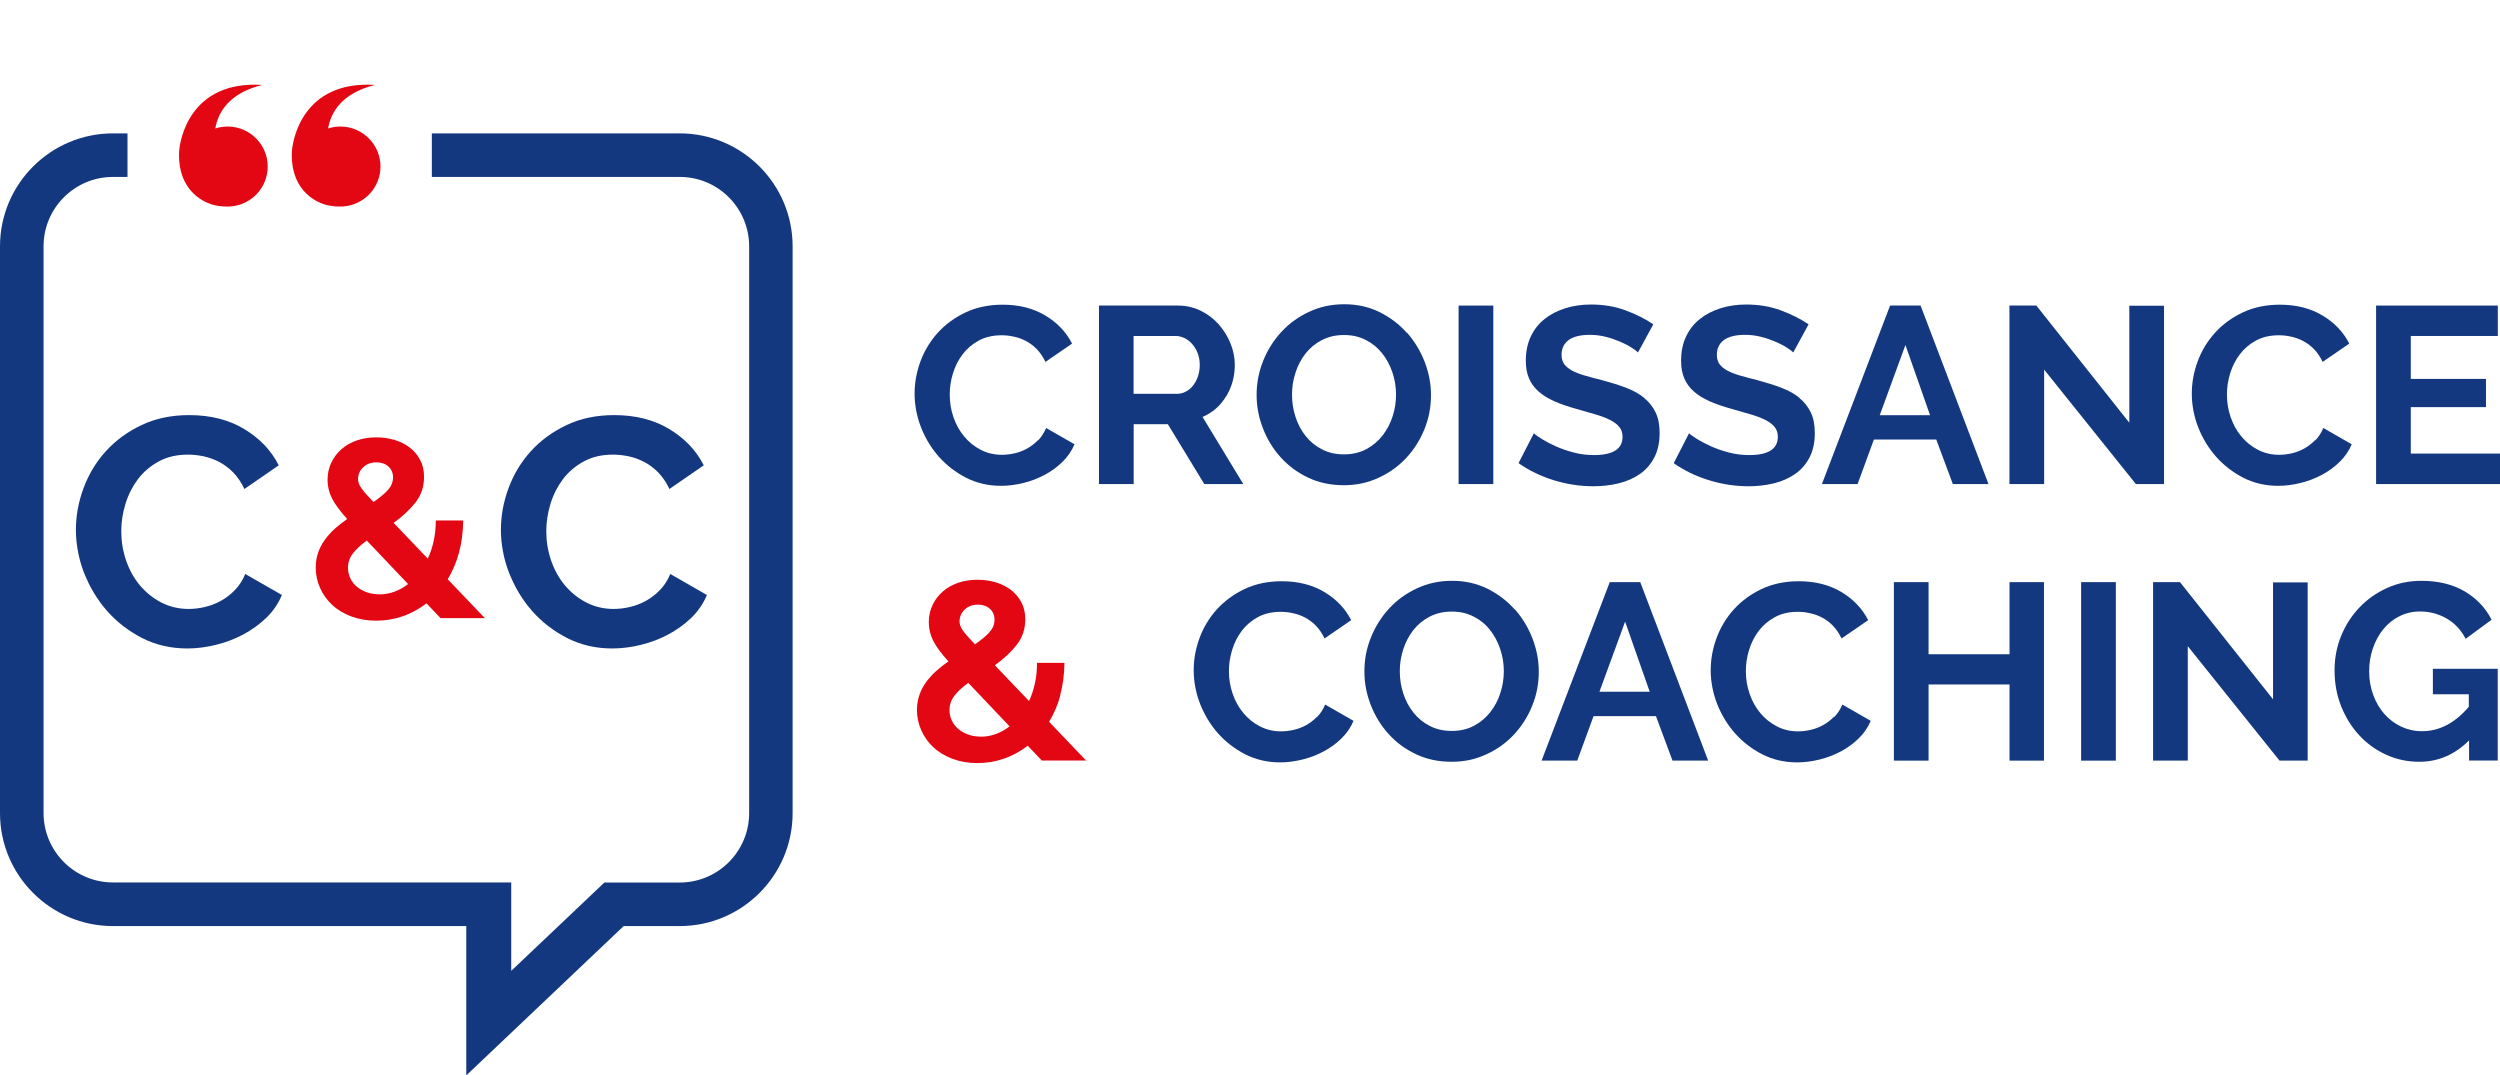<?xml version="1.0" encoding="UTF-8"?><svg id="Calque_1" xmlns="http://www.w3.org/2000/svg" xmlns:xlink="http://www.w3.org/1999/xlink" viewBox="0 0 285.29 122.73"><defs><style>.cls-1{fill:#e30613;}.cls-1,.cls-2,.cls-3{stroke-width:0px;}.cls-2{fill:#14387f;}.cls-3{fill:none;}.cls-4{clip-path:url(#clippath);}</style><clipPath id="clippath"><rect class="cls-3" x="0" width="285.29" height="122.73"/></clipPath></defs><g class="cls-4"><path class="cls-2" d="m77.57,15.22h-28.29v4.97h28.29c4.37,0,7.92,3.55,7.92,7.92v64.68c0,4.37-3.55,7.92-7.92,7.92h-8.6l-5.24,4.97-5.39,5.11v-10.09H12.89c-4.37,0-7.92-3.55-7.92-7.92V28.11c0-4.37,3.55-7.92,7.92-7.92h1.66v-4.97h-1.66C5.78,15.22,0,21,0,28.11v64.68c0,7.11,5.78,12.89,12.89,12.89h40.32v17.04l17.96-17.04h6.39c7.11,0,12.89-5.78,12.89-12.89V28.11c0-7.11-5.78-12.89-12.89-12.89"/><path class="cls-2" d="m150.3,81.79c-.38.39-.8.71-1.25.96-.45.25-.92.43-1.42.54-.5.11-.97.17-1.43.17-.88,0-1.69-.19-2.42-.57-.74-.38-1.37-.89-1.89-1.52-.53-.63-.93-1.36-1.22-2.19s-.43-1.7-.43-2.6c0-.8.12-1.61.37-2.42.25-.81.62-1.54,1.1-2.18.49-.64,1.1-1.16,1.84-1.56.74-.4,1.6-.6,2.6-.6.46,0,.93.05,1.41.16.48.1.94.27,1.38.5.44.23.85.54,1.23.93.38.39.71.88.98,1.45l3.04-2.09c-.67-1.32-1.69-2.39-3.06-3.21-1.37-.82-2.99-1.23-4.86-1.23-1.59,0-3,.3-4.25.89-1.24.59-2.29,1.37-3.16,2.32-.86.96-1.52,2.04-1.97,3.26-.45,1.22-.67,2.44-.67,3.69s.24,2.58.73,3.83c.49,1.25,1.17,2.37,2.04,3.36.87.98,1.91,1.78,3.11,2.4,1.21.61,2.53.92,3.99.92.82,0,1.66-.11,2.52-.32.86-.21,1.67-.52,2.42-.92.76-.4,1.43-.89,2.04-1.48.6-.58,1.07-1.26,1.39-2.02l-3.24-1.86c-.23.55-.53,1.03-.92,1.42"/><path class="cls-2" d="m172.85,69.55c-.86-.98-1.9-1.76-3.11-2.37-1.22-.6-2.56-.9-4.03-.9s-2.76.28-3.99.85c-1.22.56-2.28,1.32-3.17,2.28-.89.96-1.59,2.06-2.09,3.3-.51,1.24-.76,2.54-.76,3.9s.24,2.57.72,3.82c.48,1.24,1.15,2.35,2.02,3.31.87.97,1.91,1.74,3.13,2.32,1.21.58,2.57.87,4.06.87s2.76-.28,3.99-.85c1.22-.56,2.28-1.32,3.16-2.27.88-.95,1.57-2.04,2.07-3.27.5-1.23.75-2.53.75-3.89,0-1.28-.24-2.54-.72-3.79-.48-1.24-1.15-2.35-2.01-3.33m-1.65,9.54c-.26.81-.64,1.54-1.15,2.19-.51.65-1.13,1.17-1.86,1.56-.74.39-1.58.59-2.54.59s-1.77-.19-2.51-.57c-.74-.38-1.36-.89-1.86-1.52-.51-.63-.89-1.36-1.16-2.18-.27-.82-.4-1.67-.4-2.55s.13-1.67.39-2.48c.26-.81.64-1.54,1.13-2.18.5-.64,1.12-1.16,1.86-1.55.75-.39,1.6-.59,2.55-.59s1.74.19,2.48.56c.74.37,1.36.87,1.86,1.51.51.63.9,1.36,1.18,2.18.28.82.42,1.67.42,2.55s-.13,1.67-.39,2.48"/><path class="cls-1" d="m120.98,79.34c.31-1.11.47-2.34.49-3.7h-3.13c0,.84-.08,1.63-.24,2.35-.16.73-.39,1.4-.67,2.01l-3.9-4.08c1.01-.73,1.85-1.51,2.5-2.34.65-.83.97-1.8.97-2.91,0-.75-.15-1.4-.46-1.97-.31-.56-.71-1.03-1.2-1.4-.5-.37-1.07-.66-1.72-.85-.65-.19-1.33-.29-2.04-.29-.8,0-1.55.11-2.22.34-.68.23-1.27.56-1.76.99-.5.43-.89.95-1.18,1.55-.29.6-.43,1.27-.43,1.99s.17,1.42.5,2.08c.33.66.91,1.45,1.74,2.37-.48.33-.93.68-1.36,1.06-.43.38-.81.8-1.15,1.25-.33.45-.6.94-.79,1.48-.19.53-.29,1.12-.29,1.75,0,.8.16,1.57.49,2.31.32.74.78,1.38,1.38,1.94.59.56,1.32.99,2.17,1.32.85.32,1.8.49,2.86.49s2.04-.17,3.01-.5c.98-.33,1.88-.83,2.73-1.48l1.61,1.69h5.05l-4.22-4.42c.55-.92.99-1.93,1.29-3.04m-10.92-9.77c.39-.37.89-.56,1.51-.56.55,0,1.01.16,1.36.47.35.32.53.73.53,1.25s-.19.99-.57,1.42c-.38.43-.94.89-1.66,1.39-.34-.36-.63-.67-.85-.92-.22-.25-.4-.47-.53-.66-.13-.19-.23-.37-.29-.53-.06-.16-.09-.33-.09-.5,0-.53.2-.99.59-1.36m1.82,14.5c-.52,0-.99-.08-1.44-.24-.44-.16-.82-.38-1.13-.65-.32-.27-.56-.59-.73-.96-.17-.37-.26-.76-.26-1.16,0-.61.19-1.17.57-1.66.38-.5.91-.98,1.58-1.46l4.71,4.96c-1.01.78-2.11,1.18-3.3,1.18"/><path class="cls-2" d="m209.29,81.79c-.38.39-.8.71-1.25.96-.45.25-.92.43-1.42.54-.5.11-.97.17-1.43.17-.88,0-1.69-.19-2.42-.57-.74-.38-1.37-.89-1.89-1.52-.53-.63-.93-1.36-1.22-2.19-.29-.83-.43-1.7-.43-2.6,0-.8.12-1.61.37-2.42.25-.81.62-1.54,1.11-2.18.49-.64,1.1-1.16,1.84-1.56.74-.4,1.6-.6,2.6-.6.46,0,.93.05,1.41.16.48.1.94.27,1.38.5.44.23.85.54,1.23.93.38.39.71.88.98,1.45l3.04-2.09c-.67-1.32-1.69-2.39-3.06-3.21-1.37-.82-2.99-1.23-4.86-1.23-1.59,0-3,.3-4.25.89-1.24.59-2.3,1.37-3.16,2.32-.86.96-1.52,2.04-1.97,3.26-.45,1.22-.67,2.44-.67,3.69s.24,2.58.73,3.83c.49,1.25,1.17,2.37,2.04,3.36.87.98,1.91,1.78,3.11,2.4,1.2.61,2.53.92,3.99.92.82,0,1.66-.11,2.53-.32.86-.21,1.67-.52,2.43-.92.76-.4,1.43-.89,2.04-1.48.6-.58,1.07-1.26,1.39-2.02l-3.24-1.86c-.23.55-.53,1.03-.92,1.42"/><path class="cls-2" d="m277.63,76.33v2.9h4.1v1.43c-1.59,1.86-3.37,2.78-5.34,2.78-.86,0-1.66-.18-2.4-.53-.74-.35-1.37-.84-1.91-1.45-.53-.61-.96-1.33-1.26-2.17-.31-.83-.46-1.73-.46-2.68s.14-1.79.42-2.61c.28-.82.67-1.55,1.18-2.18.51-.63,1.12-1.13,1.84-1.49.72-.36,1.51-.55,2.37-.55,1.09,0,2.1.27,3.03.8.93.54,1.65,1.31,2.17,2.32l2.96-2.18c-.69-1.36-1.72-2.44-3.08-3.24-1.37-.8-3.01-1.2-4.92-1.2-1.42,0-2.73.27-3.93.82-1.21.54-2.25,1.28-3.14,2.21-.89.93-1.59,2.01-2.09,3.24-.51,1.23-.76,2.55-.76,3.94,0,1.47.25,2.85.76,4.12.51,1.27,1.2,2.38,2.07,3.31.87.94,1.89,1.67,3.07,2.21,1.18.54,2.43.8,3.77.8,2.16,0,4.05-.81,5.68-2.44v2.3h3.27v-10.47h-7.37Z"/><path class="cls-2" d="m183.7,66.43l-7.78,20.37h4.07l1.86-5.08h7.12l1.89,5.08h4.07l-7.75-20.37h-3.5Zm-1.18,12.51l2.93-8,2.81,8h-5.74Z"/><polygon class="cls-2" points="259.39 79.8 248.77 66.43 245.7 66.43 245.7 86.8 249.66 86.8 249.66 73.74 260.13 86.8 263.34 86.8 263.34 66.46 259.39 66.46 259.39 79.8"/><rect class="cls-2" x="237.49" y="66.43" width="3.96" height="20.37"/><polygon class="cls-2" points="229.32 74.66 220.08 74.66 220.08 66.43 216.12 66.43 216.12 86.8 220.08 86.8 220.08 78.11 229.32 78.11 229.32 86.8 233.25 86.8 233.25 66.43 229.32 66.43 229.32 74.66"/><path class="cls-2" d="m160.55,37.99c-.86-.98-1.9-1.76-3.11-2.37-1.22-.6-2.56-.9-4.03-.9s-2.76.28-3.99.85c-1.22.56-2.28,1.32-3.17,2.28-.89.96-1.59,2.06-2.09,3.3s-.76,2.54-.76,3.9.24,2.57.72,3.82,1.15,2.35,2.02,3.31c.87.97,1.91,1.74,3.13,2.32,1.21.58,2.57.87,4.06.87s2.76-.28,3.99-.85c1.22-.56,2.28-1.32,3.16-2.27.88-.95,1.57-2.04,2.07-3.27.5-1.23.75-2.53.75-3.89,0-1.28-.24-2.54-.72-3.79-.48-1.24-1.15-2.35-2.01-3.33m-1.65,9.54c-.26.81-.64,1.54-1.15,2.19-.51.65-1.13,1.17-1.86,1.56-.74.39-1.58.59-2.54.59s-1.77-.19-2.51-.57c-.74-.38-1.36-.89-1.86-1.52-.51-.63-.89-1.36-1.16-2.18-.27-.82-.4-1.67-.4-2.55s.13-1.67.39-2.48c.26-.81.64-1.54,1.13-2.18.5-.64,1.12-1.16,1.86-1.55.75-.39,1.6-.59,2.55-.59s1.74.19,2.48.56c.74.37,1.36.88,1.86,1.51.51.63.9,1.36,1.18,2.18.28.82.42,1.67.42,2.55s-.13,1.67-.39,2.48"/><rect class="cls-2" x="166.45" y="34.87" width="3.96" height="20.37"/><path class="cls-2" d="m139.92,45.24c.66-1.08.99-2.28.99-3.6,0-.82-.16-1.64-.49-2.45-.33-.81-.78-1.54-1.35-2.18-.57-.64-1.26-1.16-2.05-1.55-.79-.39-1.66-.59-2.6-.59h-9.01v20.37h3.96v-6.83h3.9l4.16,6.83h4.45l-4.65-7.66c1.13-.48,2.02-1.26,2.68-2.34m-3.2-2.31c-.13.4-.32.75-.55,1.05-.23.3-.5.53-.82.7-.32.17-.66.26-1.02.26h-4.96v-6.6h4.79c.34,0,.68.08,1.02.24.33.16.63.39.89.69.26.3.46.64.62,1.05.15.4.23.84.23,1.32s-.07.89-.2,1.29"/><path class="cls-2" d="m118.45,50.23c-.38.39-.8.71-1.25.96s-.92.43-1.42.54c-.5.11-.97.17-1.44.17-.88,0-1.69-.19-2.42-.57-.74-.38-1.37-.89-1.89-1.52-.53-.63-.93-1.36-1.22-2.19s-.43-1.7-.43-2.6c0-.8.12-1.61.37-2.42.25-.81.62-1.54,1.11-2.18.49-.64,1.1-1.16,1.84-1.56.74-.4,1.6-.6,2.6-.6.46,0,.93.05,1.41.16.48.1.94.27,1.38.5.44.23.85.54,1.23.93.38.39.71.88.98,1.45l3.04-2.09c-.67-1.32-1.69-2.39-3.06-3.21-1.37-.82-2.99-1.23-4.86-1.23-1.59,0-3,.3-4.25.89-1.24.59-2.3,1.37-3.16,2.32-.86.96-1.52,2.04-1.97,3.26-.45,1.22-.67,2.44-.67,3.69s.24,2.58.73,3.83c.49,1.25,1.17,2.37,2.04,3.36.87.98,1.91,1.78,3.11,2.4,1.2.61,2.53.92,3.99.92.82,0,1.66-.11,2.53-.32.86-.21,1.67-.52,2.42-.92.76-.4,1.44-.89,2.04-1.48.6-.58,1.07-1.26,1.39-2.02l-3.24-1.86c-.23.55-.54,1.03-.92,1.42"/><path class="cls-2" d="m215.69,34.87l-7.78,20.37h4.07l1.86-5.08h7.12l1.89,5.08h4.07l-7.75-20.37h-3.5Zm-1.18,12.51l2.93-8.01,2.81,8.01h-5.74Z"/><polygon class="cls-2" points="275.11 51.76 275.11 46.46 283.69 46.46 283.69 43.24 275.11 43.24 275.11 38.34 285.04 38.34 285.04 34.87 271.15 34.87 271.15 55.24 285.29 55.24 285.29 51.76 275.11 51.76"/><path class="cls-2" d="m264.19,50.23c-.38.39-.8.71-1.25.96-.45.25-.92.43-1.42.54-.5.11-.97.17-1.43.17-.88,0-1.69-.19-2.42-.57-.74-.38-1.37-.89-1.89-1.52-.53-.63-.93-1.36-1.22-2.19-.29-.83-.43-1.7-.43-2.6,0-.8.12-1.61.37-2.42.25-.81.62-1.54,1.11-2.18.49-.64,1.1-1.16,1.84-1.56.74-.4,1.6-.6,2.6-.6.46,0,.93.05,1.41.16.48.1.94.27,1.38.5.44.23.85.54,1.23.93.38.39.71.88.98,1.45l3.04-2.09c-.67-1.32-1.69-2.39-3.06-3.21-1.37-.82-2.99-1.23-4.86-1.23-1.59,0-3,.3-4.25.89-1.24.59-2.3,1.37-3.16,2.32-.86.96-1.52,2.04-1.97,3.26-.45,1.22-.67,2.44-.67,3.69s.24,2.58.73,3.83c.49,1.25,1.17,2.37,2.04,3.36.87.98,1.91,1.78,3.11,2.4,1.2.61,2.53.92,3.99.92.82,0,1.66-.11,2.52-.32.86-.21,1.67-.52,2.43-.92.76-.4,1.43-.89,2.04-1.48.6-.58,1.07-1.26,1.39-2.02l-3.24-1.86c-.23.55-.54,1.03-.92,1.42"/><path class="cls-2" d="m205.35,45.4c-.56-.46-1.25-.84-2.07-1.15-.81-.31-1.72-.59-2.71-.86-.77-.19-1.44-.37-2.02-.54-.59-.17-1.07-.36-1.45-.57-.38-.21-.67-.45-.88-.73-.2-.28-.3-.63-.3-1.05,0-.73.27-1.29.8-1.69.54-.4,1.35-.6,2.44-.6.61,0,1.22.08,1.81.23.59.15,1.14.34,1.65.56.51.22.94.44,1.29.67.35.23.6.41.73.55l1.75-3.21c-.9-.61-1.95-1.14-3.16-1.59-1.21-.45-2.53-.67-3.96-.67-1.03,0-2,.14-2.9.42-.9.28-1.69.68-2.37,1.22-.68.54-1.21,1.2-1.59,2.01-.38.8-.57,1.72-.57,2.75,0,.78.12,1.46.36,2.02.24.56.6,1.06,1.08,1.49.48.43,1.08.8,1.79,1.12.72.32,1.56.61,2.54.88.8.23,1.53.44,2.18.63.65.19,1.2.4,1.66.63.46.23.81.5,1.06.8.25.31.37.68.37,1.12,0,1.4-1.09,2.09-3.27,2.09-.79,0-1.55-.09-2.3-.29-.75-.19-1.42-.43-2.04-.7-.61-.28-1.14-.55-1.59-.83-.45-.28-.76-.5-.93-.67l-1.75,3.41c1.19.84,2.52,1.49,4.02,1.95,1.49.46,3,.69,4.53.69.99,0,1.95-.11,2.86-.33.91-.22,1.71-.57,2.41-1.05.7-.48,1.25-1.1,1.66-1.88.41-.77.62-1.71.62-2.8,0-.94-.15-1.73-.46-2.37-.31-.64-.74-1.19-1.31-1.65"/><polygon class="cls-2" points="242.99 48.24 232.38 34.87 229.31 34.87 229.31 55.24 233.27 55.24 233.27 42.18 243.74 55.24 246.95 55.24 246.95 34.89 242.99 34.89 242.99 48.24"/><path class="cls-2" d="m187.63,45.4c-.57-.46-1.25-.84-2.07-1.15-.81-.31-1.72-.59-2.71-.86-.77-.19-1.44-.37-2.02-.54-.58-.17-1.07-.36-1.45-.57-.38-.21-.67-.45-.88-.73-.2-.28-.3-.63-.3-1.05,0-.73.27-1.29.8-1.69.54-.4,1.35-.6,2.44-.6.61,0,1.22.08,1.81.23.59.15,1.14.34,1.65.56.51.22.94.44,1.29.67.35.23.6.41.73.55l1.75-3.21c-.9-.61-1.95-1.14-3.16-1.59-1.21-.45-2.52-.67-3.96-.67-1.03,0-2,.14-2.9.42-.9.28-1.69.68-2.37,1.22-.68.54-1.21,1.2-1.59,2.01-.38.8-.57,1.72-.57,2.75,0,.78.12,1.46.36,2.02.24.56.6,1.06,1.08,1.49.48.43,1.08.8,1.79,1.12.72.32,1.56.61,2.54.88.8.23,1.53.44,2.18.63.65.19,1.2.4,1.66.63.46.23.81.5,1.06.8.25.31.37.68.37,1.12,0,1.4-1.09,2.09-3.27,2.09-.78,0-1.55-.09-2.29-.29-.75-.19-1.42-.43-2.04-.7-.61-.28-1.14-.55-1.59-.83-.45-.28-.76-.5-.93-.67l-1.75,3.41c1.19.84,2.53,1.49,4.02,1.95,1.49.46,3,.69,4.53.69.99,0,1.95-.11,2.86-.33.91-.22,1.71-.57,2.41-1.05.7-.48,1.25-1.1,1.66-1.88.41-.77.62-1.71.62-2.8,0-.94-.15-1.73-.46-2.37-.31-.64-.74-1.19-1.31-1.65"/><path class="cls-1" d="m43.42,19.01c0-2.52-2.05-4.57-4.57-4.57-.49,0-.97.08-1.41.22.31-1.8,1.52-4.02,5.36-4.97-8.3-.52-9.43,6.35-9.49,7.64-.15,3.17,1.41,5.05,3.28,5.83,1.07.51,2.6.41,2.67.39,2.33-.21,4.16-2.16,4.16-4.55"/><path class="cls-1" d="m30.55,19.01c0-2.52-2.05-4.57-4.57-4.57-.49,0-.97.08-1.41.22.31-1.8,1.52-4.02,5.36-4.97-8.3-.52-9.43,6.35-9.49,7.64-.15,3.17,1.41,5.05,3.28,5.83,1.07.51,2.6.41,2.67.39,2.33-.21,4.16-2.16,4.16-4.55"/><path class="cls-2" d="m9.61,65.4c.63,1.61,1.5,3.06,2.62,4.33,1.12,1.27,2.46,2.3,4.01,3.09,1.55.79,3.27,1.18,5.14,1.18,1.06,0,2.15-.14,3.25-.41,1.11-.27,2.15-.67,3.12-1.18.97-.52,1.85-1.15,2.63-1.9.78-.75,1.37-1.62,1.79-2.61l-4.18-2.4c-.3.72-.69,1.33-1.18,1.83-.49.51-1.03.92-1.61,1.24-.58.32-1.19.55-1.83.7-.64.15-1.26.22-1.85.22-1.13,0-2.17-.25-3.12-.74-.95-.49-1.76-1.15-2.44-1.96-.68-.81-1.2-1.76-1.57-2.83-.37-1.07-.55-2.19-.55-3.35,0-1.04.16-2.08.48-3.12.32-1.05.8-1.98,1.42-2.81.63-.83,1.42-1.5,2.37-2.02.95-.52,2.06-.78,3.35-.78.59,0,1.2.07,1.81.2.61.14,1.21.35,1.77.65.57.3,1.1.7,1.59,1.2.49.51.91,1.13,1.26,1.87l3.92-2.7c-.86-1.7-2.18-3.08-3.94-4.14-1.76-1.06-3.85-1.59-6.27-1.59-2.05,0-3.87.38-5.47,1.15-1.6.76-2.96,1.76-4.07,2.99-1.11,1.23-1.95,2.63-2.53,4.2-.58,1.57-.87,3.15-.87,4.75s.31,3.32.94,4.94"/><path class="cls-2" d="m58.11,65.4c.63,1.61,1.5,3.06,2.62,4.33,1.12,1.27,2.46,2.3,4.01,3.09,1.55.79,3.27,1.18,5.14,1.18,1.06,0,2.15-.14,3.25-.41,1.11-.27,2.15-.67,3.12-1.18.97-.52,1.85-1.15,2.63-1.9.78-.75,1.37-1.62,1.79-2.61l-4.18-2.4c-.3.72-.69,1.33-1.18,1.83-.49.51-1.03.92-1.61,1.24-.58.32-1.19.55-1.83.7-.64.15-1.26.22-1.85.22-1.13,0-2.17-.25-3.12-.74-.95-.49-1.76-1.15-2.44-1.96-.68-.81-1.2-1.76-1.57-2.83-.37-1.07-.55-2.19-.55-3.35,0-1.04.16-2.08.48-3.12.32-1.05.8-1.98,1.42-2.81.63-.83,1.42-1.5,2.37-2.02.95-.52,2.06-.78,3.35-.78.59,0,1.2.07,1.81.2.62.14,1.21.35,1.77.65.57.3,1.1.7,1.59,1.2.49.51.91,1.13,1.26,1.87l3.92-2.7c-.86-1.7-2.18-3.08-3.94-4.14-1.76-1.06-3.85-1.59-6.27-1.59-2.05,0-3.87.38-5.47,1.15-1.6.76-2.96,1.76-4.07,2.99-1.11,1.23-1.95,2.63-2.53,4.2-.58,1.57-.87,3.15-.87,4.75s.31,3.32.94,4.94"/><path class="cls-1" d="m51.08,66.13c.55-.92.99-1.93,1.29-3.04.31-1.11.47-2.34.49-3.7h-3.13c0,.84-.08,1.63-.24,2.35-.16.73-.39,1.4-.67,2.01l-3.9-4.08c1.01-.73,1.85-1.51,2.5-2.34.65-.83.97-1.8.97-2.91,0-.75-.15-1.4-.46-1.97-.31-.56-.71-1.03-1.2-1.4-.5-.37-1.07-.66-1.72-.85-.65-.19-1.33-.29-2.04-.29-.8,0-1.55.11-2.22.34-.68.23-1.27.56-1.76.99-.5.43-.89.95-1.18,1.55-.29.6-.43,1.27-.43,1.99s.17,1.42.5,2.08c.33.66.91,1.45,1.74,2.37-.48.33-.93.68-1.36,1.06-.43.38-.81.8-1.15,1.25-.33.45-.6.94-.79,1.48-.19.53-.29,1.12-.29,1.75,0,.8.16,1.57.49,2.31.32.74.78,1.38,1.38,1.94.59.56,1.32.99,2.17,1.32.85.32,1.8.49,2.86.49s2.04-.17,3.01-.5c.98-.33,1.88-.83,2.73-1.48l1.61,1.69h5.05l-4.22-4.42Zm-9.63-12.81c.39-.37.89-.56,1.51-.56.55,0,1.01.16,1.36.47.35.32.53.73.53,1.25s-.19.99-.57,1.42c-.38.43-.94.89-1.66,1.39-.34-.36-.63-.67-.85-.92-.22-.25-.4-.47-.53-.66-.13-.19-.23-.37-.29-.53-.06-.16-.09-.33-.09-.5,0-.53.2-.99.59-1.36m1.82,14.5c-.52,0-.99-.08-1.44-.24-.44-.16-.82-.38-1.13-.65-.32-.27-.56-.59-.73-.96-.17-.37-.26-.76-.26-1.16,0-.61.19-1.17.57-1.66.38-.5.91-.98,1.58-1.46l4.71,4.96c-1.01.78-2.11,1.18-3.3,1.18"/></g></svg>